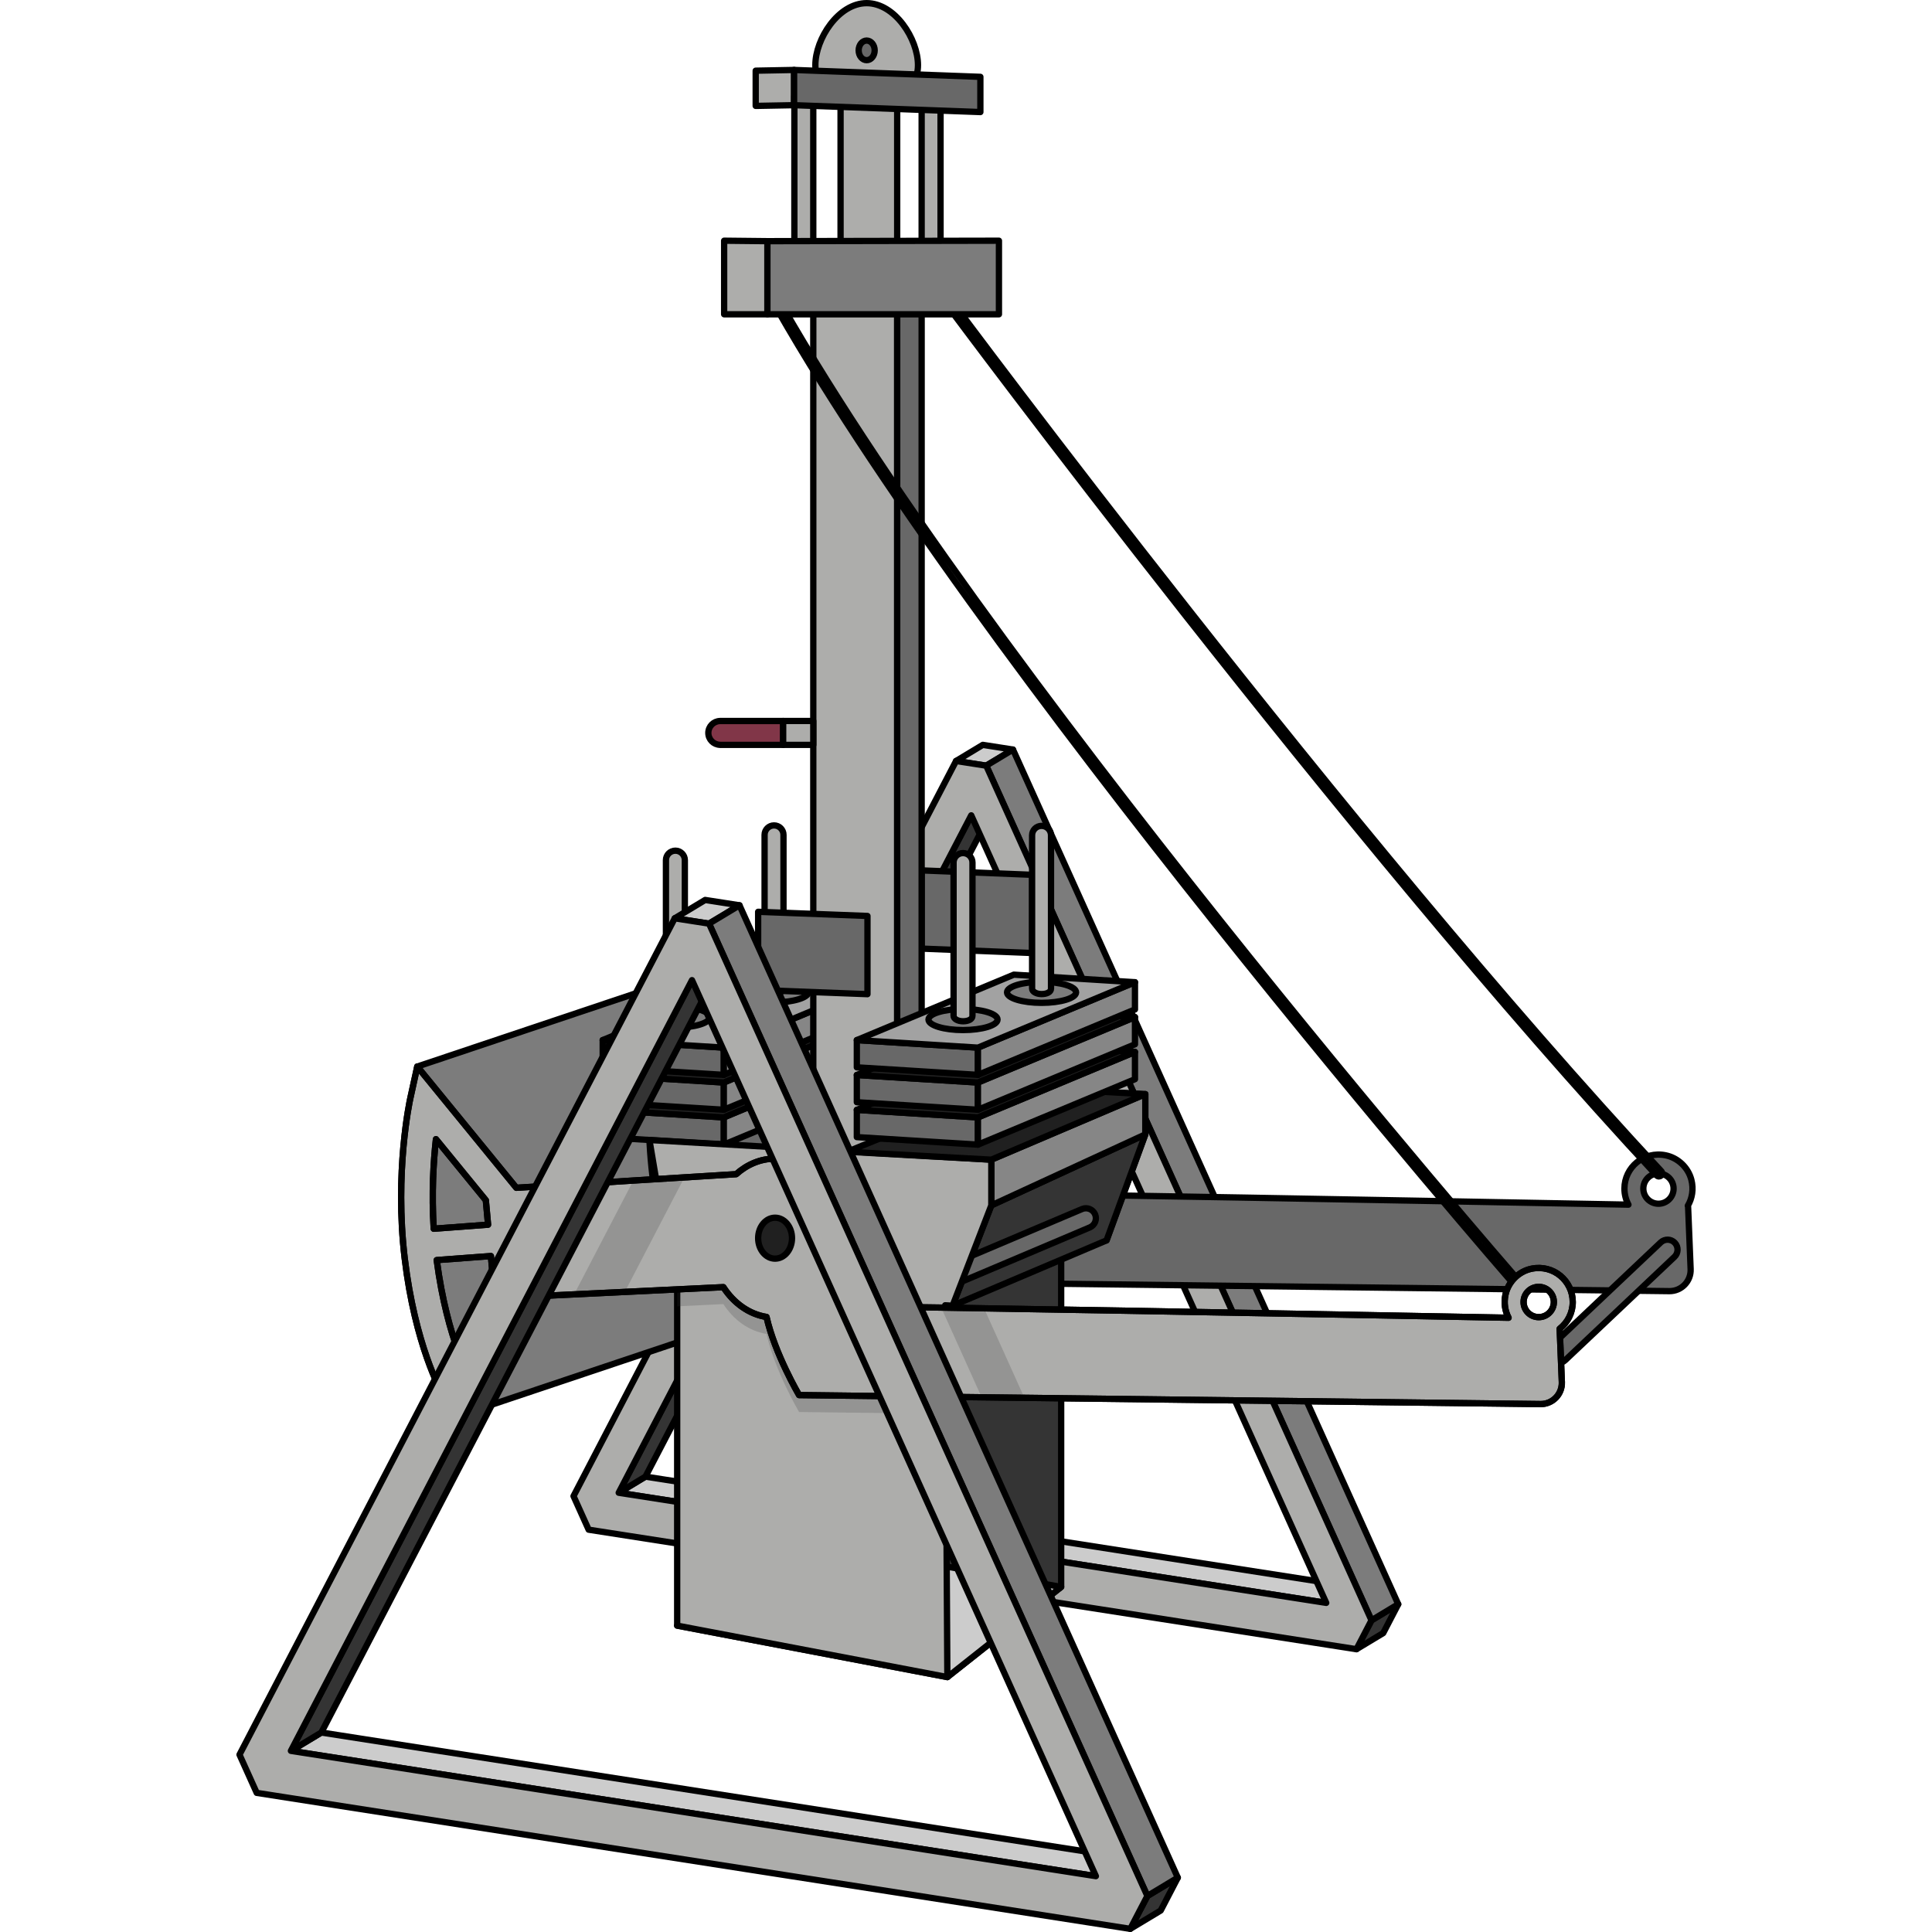 <?xml version="1.0" encoding="utf-8"?>
<!-- Created by: Science Figures, www.sciencefigures.org, Generator: Science Figures Editor -->
<svg version="1.1" id="Layer_1" xmlns="http://www.w3.org/2000/svg" xmlns:xlink="http://www.w3.org/1999/xlink" 
	 width="800px" height="800px" viewBox="0 0 231.612 306.638" enable-background="new 0 0 231.612 306.638"
	 xml:space="preserve">
<g>
	<path fill="#ADADAB" stroke="#000000" stroke-linecap="round" stroke-linejoin="round" stroke-miterlimit="10" d="M108.182,10.327
		c0,4.139-3.645,5.161-8.142,5.161c-4.497,0-8.142-1.022-8.142-5.161S95.543,0.5,100.04,0.5
		C104.537,0.5,108.182,6.188,108.182,10.327z"/>
	
		<ellipse fill="#686868" stroke="#000000" stroke-linecap="round" stroke-linejoin="round" stroke-miterlimit="10" cx="100.04" cy="7.994" rx="1.272" ry="1.558"/>
	
		<rect x="95.897" y="16.808" fill="#ADADAB" stroke="#000000" stroke-linecap="round" stroke-linejoin="round" stroke-miterlimit="10" width="8.986" height="25.387"/>
	<g>
		<g>
			<g enable-background="new    ">
				<g>
					<polygon fill="#CCCCCC" stroke="#000000" stroke-linecap="round" stroke-linejoin="round" stroke-miterlimit="10" points="
						172.98,254.401 177.225,251.844 64.931,234.364 60.686,236.922 					"/>
				</g>
				<g>
					<polygon fill="#343434" stroke="#000000" stroke-linecap="round" stroke-linejoin="round" stroke-miterlimit="10" points="
						60.686,236.922 64.931,234.364 120.883,126.85 116.638,129.408 					"/>
				</g>
				<g>
					<polygon fill="#343434" stroke="#000000" stroke-linecap="round" stroke-linejoin="round" stroke-miterlimit="10" points="
						177.778,261.753 182.023,259.195 184.408,254.611 180.163,257.169 					"/>
				</g>
				<g>
					<polygon fill="#CCCCCC" stroke="#000000" stroke-linecap="round" stroke-linejoin="round" stroke-miterlimit="10" points="
						119.017,121.524 123.263,118.967 118.476,118.222 114.231,120.779 					"/>
				</g>
				<g>
					<polygon fill="#7C7C7C" stroke="#000000" stroke-linecap="round" stroke-linejoin="round" stroke-miterlimit="10" points="
						180.163,257.169 184.408,254.611 123.263,118.967 119.017,121.524 					"/>
				</g>
				<g>
					<path fill="#ADADAB" stroke="#000000" stroke-linecap="round" stroke-linejoin="round" stroke-miterlimit="10" d="
						M119.017,121.524l61.146,135.644l-2.385,4.584L55.916,242.784l-2.402-5.329l60.716-116.676L119.017,121.524z M172.98,254.401
						l-56.342-124.994L60.686,236.922L172.98,254.401"/>
				</g>
			</g>
		</g>
		<polygon fill="#ADADAB" stroke="#000000" stroke-linecap="round" stroke-linejoin="round" stroke-miterlimit="10" points="
			82.428,16.808 88.525,16.693 88.525,11.103 82.428,11.218 		"/>
		<g>
			<path fill="#ADADAB" stroke="#000000" stroke-linecap="round" stroke-linejoin="round" stroke-miterlimit="10" d="M90.066,41.1
				c-0.828,0-1.5-0.671-1.5-1.5V15.267c0-0.829,0.672-1.5,1.5-1.5s1.5,0.671,1.5,1.5V39.6C91.566,40.429,90.895,41.1,90.066,41.1z"
				/>
		</g>
		<g>
			<path fill="#ADADAB" stroke="#000000" stroke-linecap="round" stroke-linejoin="round" stroke-miterlimit="10" d="M110.267,41.1
				c-0.828,0-1.5-0.671-1.5-1.5V15.267c0-0.829,0.672-1.5,1.5-1.5s1.5,0.671,1.5,1.5V39.6C111.767,40.429,111.095,41.1,110.267,41.1
				z"/>
		</g>
		<polygon fill="#686868" stroke="#000000" stroke-linecap="round" stroke-linejoin="round" stroke-miterlimit="10" points="
			108.767,150.559 126.298,151.257 126.298,138.844 108.767,138.146 		"/>
		<path fill="#7C7C7C" stroke="#000000" stroke-linecap="round" stroke-linejoin="round" stroke-miterlimit="10" d="M28.716,169.278
			l39.311-13.18l6.064,55.594l-39.311,13.18c0,0-5.48-12.884-6.064-28.115C28.131,181.525,28.716,169.278,28.716,169.278z"/>
		<path fill="#686868" stroke="#000000" stroke-linecap="round" stroke-linejoin="round" stroke-miterlimit="10" d="M98.369,174.15
			l-14.62,1.19l-15.723-19.243l-1.108,5.049c-0.104,0.474-2.524,11.753-0.886,25.413c1.648,13.739,5.749,21.073,5.923,21.378
			l2.136,3.755l11.229-19.068c0,0,14.493-0.665,14.814-0.665C100.455,191.958,98.369,174.15,98.369,174.15z M70.989,167.625
			l7.919,9.693l0.353,3.877l-8.625,0.644C70.285,176.207,70.594,171.177,70.989,167.625z M74.473,201.189
			c-1.135-3.138-2.525-7.981-3.36-14.372l8.6-0.642l0.482,5.298L74.473,201.189z"/>
		<g>
			<polygon fill="#686868" stroke="#000000" stroke-linecap="round" stroke-linejoin="round" stroke-miterlimit="10" points="
				77.369,181.67 58.144,180.475 58.144,176.152 77.369,177.347 			"/>
			<polygon fill="#868686" stroke="#000000" stroke-linecap="round" stroke-linejoin="round" stroke-miterlimit="10" points="
				77.369,181.67 102.291,171.285 102.291,166.962 77.369,177.347 			"/>
			<polygon fill="#202020" stroke="#000000" stroke-linecap="round" stroke-linejoin="round" stroke-miterlimit="10" points="
				58.144,176.152 83.066,165.766 102.291,166.962 77.369,177.347 			"/>
		</g>
		<g>
			<polygon fill="#686868" stroke="#000000" stroke-linecap="round" stroke-linejoin="round" stroke-miterlimit="10" points="
				77.369,176.134 58.144,174.939 58.144,170.616 77.369,171.811 			"/>
			<polygon fill="#868686" stroke="#000000" stroke-linecap="round" stroke-linejoin="round" stroke-miterlimit="10" points="
				77.369,176.134 102.291,165.749 102.291,161.426 77.369,171.811 			"/>
			<polygon fill="#202020" stroke="#000000" stroke-linecap="round" stroke-linejoin="round" stroke-miterlimit="10" points="
				58.144,170.616 83.066,160.23 102.291,161.426 77.369,171.811 			"/>
		</g>
		<g>
			<polygon fill="#686868" stroke="#000000" stroke-linecap="round" stroke-linejoin="round" stroke-miterlimit="10" points="
				77.369,170.598 58.144,169.403 58.144,165.079 77.369,166.275 			"/>
			<polygon fill="#868686" stroke="#000000" stroke-linecap="round" stroke-linejoin="round" stroke-miterlimit="10" points="
				77.369,170.598 102.291,160.213 102.291,155.89 77.369,166.275 			"/>
			<polygon fill="#A2A2A2" stroke="#000000" stroke-linecap="round" stroke-linejoin="round" stroke-miterlimit="10" points="
				58.144,165.079 83.066,154.694 102.291,155.89 77.369,166.275 			"/>
			
				<ellipse fill="#7C7C7C" stroke="#000000" stroke-linecap="round" stroke-linejoin="round" stroke-miterlimit="10" cx="85.338" cy="157.428" rx="5.483" ry="1.667"/>
			<g>
				<path fill="#ADADAB" stroke="#000000" stroke-linecap="round" stroke-linejoin="round" stroke-miterlimit="10" d="
					M85.338,157.701c-0.828,0-1.5-0.386-1.5-0.863v-24.333c0-0.829,0.672-1.5,1.5-1.5s1.5,0.671,1.5,1.5v24.333
					C86.838,157.392,86.166,157.701,85.338,157.701z"/>
			</g>
			
				<ellipse fill="#7C7C7C" stroke="#000000" stroke-linecap="round" stroke-linejoin="round" stroke-miterlimit="10" cx="69.682" cy="161.439" rx="5.483" ry="1.667"/>
			<g>
				<path fill="#ADADAB" stroke="#000000" stroke-linecap="round" stroke-linejoin="round" stroke-miterlimit="10" d="
					M69.682,161.711c-0.828,0-1.5-0.386-1.5-0.863v-24.333c0-0.829,0.672-1.5,1.5-1.5s1.5,0.671,1.5,1.5v24.333
					C71.182,161.403,70.51,161.711,69.682,161.711z"/>
			</g>
		</g>
		<path fill="#686868" stroke="#000000" stroke-linecap="round" stroke-linejoin="round" stroke-miterlimit="10" d="
			M230.368,191.374c0.688-1.171,0.956-2.616,0.561-4.137c-0.503-1.934-2.109-3.462-4.066-3.869
			c-3.479-0.724-6.555,1.927-6.555,5.282c0,0.92,0.233,1.786,0.64,2.546c-26.801-0.505-101.374-1.896-101.549-1.721
			c-1.566-0.626-3.358-3.55-4.199-5.056c0.752-1.744,1.184-3.722,1.184-5.825c0-6.971-4.673-12.622-10.438-12.622
			s-10.438,5.651-10.438,12.622c0,6.412,3.957,11.695,9.078,12.503c1.313,5.844,5.169,12.4,5.169,12.4l117.674,1.426
			c1.919,0.023,3.466-1.568,3.388-3.486l-0.408-10.061C230.411,191.375,230.383,191.374,230.368,191.374z M225.711,186.248
			c1.324,0,2.401,1.078,2.401,2.402s-1.077,2.402-2.401,2.402s-2.402-1.078-2.402-2.402S224.387,186.248,225.711,186.248z"/>
		<path fill="#686868" stroke="#000000" stroke-linecap="round" stroke-linejoin="round" stroke-miterlimit="10" d="
			M209.813,216.329c-0.419,0-0.839-0.166-1.15-0.495c-0.601-0.635-0.573-1.636,0.062-2.237l17.346-16.408
			c0.635-0.599,1.637-0.573,2.237,0.062c0.601,0.635,0.573,1.636-0.062,2.237l-17.346,16.408
			C210.595,216.185,210.204,216.329,209.813,216.329z"/>
		<polygon fill="#343434" stroke="#000000" stroke-linecap="round" stroke-linejoin="round" stroke-miterlimit="10" points="
			112.848,266.177 130.911,251.871 130.911,184.646 112.414,192.203 		"/>
		<g>
			<polygon fill="#CCCCCC" stroke="#000000" stroke-linecap="round" stroke-linejoin="round" stroke-miterlimit="10" points="
				130.911,251.871 89.83,244.559 69.966,258.009 112.848,266.177 			"/>
		</g>
		
			<rect x="91.568" y="46.765" fill="#ADADAB" stroke="#000000" stroke-linecap="round" stroke-linejoin="round" stroke-miterlimit="10" width="13.315" height="136.032"/>
		<polygon fill="#686868" stroke="#000000" stroke-linecap="round" stroke-linejoin="round" stroke-miterlimit="10" points="
			82.816,157.129 100.167,157.789 100.167,145.376 82.816,144.716 		"/>
		
			<rect x="104.883" y="46.765" transform="matrix(-1 -1.224647e-16 1.224647e-16 -1 213.65 219.19)" fill="#686868" stroke="#000000" stroke-linecap="round" stroke-linejoin="round" stroke-miterlimit="10" width="3.883" height="125.659"/>
		<path fill="#813648" stroke="#000000" stroke-linecap="round" stroke-linejoin="round" stroke-miterlimit="10" d="M76.769,114.431
			v0.005c-1.029,0.018-1.859,0.855-1.859,1.889s0.83,1.87,1.859,1.889v0.008h10.018v-3.79H76.769z"/>
		
			<rect x="86.787" y="114.431" fill="#ADADAB" stroke="#000000" stroke-linecap="round" stroke-linejoin="round" stroke-miterlimit="10" width="4.781" height="3.79"/>
		<path fill="#686868" stroke="#000000" stroke-linecap="round" stroke-linejoin="round" stroke-miterlimit="10" d="
			M144.264,173.687c0,0.473,0,6.362,0,6.362l-6.149,16.817h-9.776l-6.938-24.44L144.264,173.687z"/>
		<polygon fill="#343434" stroke="#000000" stroke-linecap="round" stroke-linejoin="round" stroke-miterlimit="10" points="
			138.115,196.866 113.675,207.237 119.824,191.312 144.264,180.049 		"/>
		<path fill="#686868" stroke="#000000" stroke-linecap="round" stroke-linejoin="round" stroke-miterlimit="10" d="
			M112.298,204.147c-0.393-0.147-0.728-0.448-0.904-0.866c-0.341-0.804,0.035-1.733,0.84-2.074l21.986-9.312
			c0.804-0.339,1.734,0.035,2.075,0.84c0.341,0.804-0.035,1.733-0.84,2.074l-21.986,9.312
			C113.081,204.286,112.664,204.284,112.298,204.147z"/>
		<polygon fill="#868686" stroke="#000000" stroke-linecap="round" stroke-linejoin="round" stroke-miterlimit="10" points="
			119.824,184.059 144.264,173.652 144.264,180.049 119.824,191.312 		"/>
		<path fill="#ADADAB" stroke="#000000" stroke-linecap="round" stroke-linejoin="round" stroke-miterlimit="10" d="M65.565,180.936
			l4.014,23.725l0.386,0.023v53.326l42.882,8.168l-0.346-59.009l1.173,0.069l6.149-15.925c0,0,0-6.78,0-7.253L65.565,180.936z"/>
		<path opacity="0.2" fill="#343434" d="M112.52,210.237c-8.232-0.128-13.517-0.192-13.563-0.146
			c-1.566-0.626-3.358-3.55-4.199-5.056c0.752-1.744,1.184-3.722,1.184-5.826c0-6.971-4.673-12.622-10.438-12.622
			c-2.315,0-4.446,0.922-6.177,2.464l-12.261,0.76l2.513,14.85l0.386,0.023v2.651c2.623-0.127,5.135-0.248,7.33-0.354
			c1.647,2.534,4.074,4.294,6.849,4.731c1.313,5.844,5.169,12.4,5.169,12.4l23.29,0.282L112.52,210.237z"/>
		<polygon fill="#202020" stroke="#000000" stroke-linecap="round" stroke-linejoin="round" stroke-miterlimit="10" points="
			144.264,173.652 122.311,172.451 96.961,182.797 119.824,184.059 		"/>
		<g>
			<polygon fill="#686868" stroke="#000000" stroke-linecap="round" stroke-linejoin="round" stroke-miterlimit="10" points="
				117.702,181.67 98.478,180.475 98.478,176.152 117.702,177.347 			"/>
			<polygon fill="#868686" stroke="#000000" stroke-linecap="round" stroke-linejoin="round" stroke-miterlimit="10" points="
				117.702,181.67 142.624,171.285 142.624,166.962 117.702,177.347 			"/>
			<polygon fill="#202020" stroke="#000000" stroke-linecap="round" stroke-linejoin="round" stroke-miterlimit="10" points="
				98.478,176.152 123.4,165.766 142.624,166.962 117.702,177.347 			"/>
		</g>
		<g>
			<polygon fill="#686868" stroke="#000000" stroke-linecap="round" stroke-linejoin="round" stroke-miterlimit="10" points="
				117.702,176.134 98.478,174.939 98.478,170.616 117.702,171.811 			"/>
			<polygon fill="#868686" stroke="#000000" stroke-linecap="round" stroke-linejoin="round" stroke-miterlimit="10" points="
				117.702,176.134 142.624,165.749 142.624,161.426 117.702,171.811 			"/>
			<polygon fill="#202020" stroke="#000000" stroke-linecap="round" stroke-linejoin="round" stroke-miterlimit="10" points="
				98.478,170.616 123.4,160.23 142.624,161.426 117.702,171.811 			"/>
		</g>
		<g>
			<polygon fill="#686868" stroke="#000000" stroke-linecap="round" stroke-linejoin="round" stroke-miterlimit="10" points="
				117.702,170.598 98.478,169.403 98.478,165.079 117.702,166.275 			"/>
			<polygon fill="#868686" stroke="#000000" stroke-linecap="round" stroke-linejoin="round" stroke-miterlimit="10" points="
				117.702,170.598 142.624,160.213 142.624,155.89 117.702,166.275 			"/>
			<polygon fill="#A2A2A2" stroke="#000000" stroke-linecap="round" stroke-linejoin="round" stroke-miterlimit="10" points="
				98.478,165.079 123.4,154.694 142.624,155.89 117.702,166.275 			"/>
			
				<ellipse fill="#7C7C7C" stroke="#000000" stroke-linecap="round" stroke-linejoin="round" stroke-miterlimit="10" cx="115.333" cy="161.819" rx="5.483" ry="1.667"/>
			<g>
				<path fill="#ADADAB" stroke="#000000" stroke-linecap="round" stroke-linejoin="round" stroke-miterlimit="10" d="
					M115.333,162.092c-0.828,0-1.5-0.386-1.5-0.863v-24.333c0-0.829,0.672-1.5,1.5-1.5s1.5,0.671,1.5,1.5v24.333
					C116.833,161.783,116.161,162.092,115.333,162.092z"/>
			</g>
			
				<ellipse fill="#7C7C7C" stroke="#000000" stroke-linecap="round" stroke-linejoin="round" stroke-miterlimit="10" cx="127.798" cy="157.501" rx="5.483" ry="1.667"/>
			<g>
				<path fill="#ADADAB" stroke="#000000" stroke-linecap="round" stroke-linejoin="round" stroke-miterlimit="10" d="
					M127.798,157.774c-0.828,0-1.5-0.386-1.5-0.863v-24.333c0-0.829,0.672-1.5,1.5-1.5c0.828,0,1.5,0.671,1.5,1.5v24.333
					C129.298,157.465,128.626,157.774,127.798,157.774z"/>
			</g>
		</g>
		<path fill="#B8B8B8" stroke="#000000" stroke-miterlimit="10" d="M202.851,203.691c-0.14,0-0.278-0.058-0.377-0.171
			c-0.852-0.978-85.576-98.454-118.222-157.215c-0.134-0.241-0.047-0.545,0.194-0.68c0.239-0.133,0.545-0.048,0.681,0.194
			c32.594,58.668,117.249,156.066,118.101,157.043c0.182,0.208,0.16,0.524-0.049,0.706
			C203.084,203.65,202.968,203.691,202.851,203.691z"/>
		<path fill="#B8B8B8" stroke="#000000" stroke-miterlimit="10" d="M225.791,186.721c-0.134,0-0.268-0.054-0.366-0.16
			C175.7,133.107,113.508,49.399,112.886,48.559c-0.165-0.222-0.118-0.535,0.104-0.7c0.223-0.163,0.535-0.118,0.699,0.104
			c0.622,0.839,62.782,84.503,112.469,137.917c0.188,0.202,0.177,0.519-0.025,0.707
			C226.035,186.677,225.913,186.721,225.791,186.721z"/>
		<polygon fill="#ADADAB" stroke="#000000" stroke-linecap="round" stroke-linejoin="round" stroke-miterlimit="10" points="
			77.419,38.204 77.419,49.883 84.287,49.883 84.287,38.276 		"/>
		<polygon fill="#7C7C7C" stroke="#000000" stroke-linecap="round" stroke-linejoin="round" stroke-miterlimit="10" points="
			121.034,38.204 121.034,49.883 84.287,49.883 84.287,38.276 		"/>
		<path fill="#ADADAB" stroke="#000000" stroke-linecap="round" stroke-linejoin="round" stroke-miterlimit="10" d="
			M212.106,206.649c0-3.347-3.059-5.993-6.528-5.287c-2.059,0.419-3.722,2.083-4.154,4.139c-0.279,1.326-0.059,2.587,0.496,3.646
			c-25.478-0.481-102.785-1.926-102.962-1.748c-1.566-0.626-3.358-3.55-4.199-5.056c0.752-1.744,1.184-3.722,1.184-5.826
			c0-6.971-4.673-12.622-10.438-12.622c-2.315,0-4.446,0.922-6.177,2.464l-34.889,2.162l-15.723-19.243l-1.108,5.049
			c-0.104,0.474-2.524,11.753-0.886,25.413c1.648,13.739,5.749,21.073,5.923,21.378l2.136,3.755l11.229-19.068
			c0,0,19.899-0.967,31.286-1.515c1.647,2.534,4.074,4.294,6.849,4.731c1.313,5.844,5.169,12.4,5.169,12.4l117.674,1.426
			c1.919,0.023,3.466-1.568,3.388-3.486l-0.343-8.465C211.292,209.906,212.106,208.372,212.106,206.649z M31.678,180.805
			l7.919,9.693l0.353,3.877l-8.625,0.644C30.974,189.387,31.283,184.357,31.678,180.805z M35.162,214.369
			c-1.135-3.138-2.525-7.981-3.36-14.372l8.6-0.642l0.482,5.298L35.162,214.369z M206.705,209.051c-1.324,0-2.402-1.078-2.402-2.402
			s1.078-2.402,2.402-2.402s2.401,1.078,2.401,2.402S208.029,209.051,206.705,209.051z"/>
		<g opacity="0.2">
			<path fill="#343434" d="M71.115,186.868l-8.108,0.502l-9.4,18.064c2.387-0.116,5.157-0.25,8.049-0.39L71.115,186.868z"/>
			<path fill="#343434" d="M111.872,207.534l6.417,14.237l6.789,0.082l-6.406-14.21
				C116.232,207.603,113.951,207.567,111.872,207.534z"/>
		</g>
		<path fill="none" stroke="#000000" stroke-linecap="round" stroke-linejoin="round" stroke-miterlimit="10" d="M212.106,206.649
			c0-3.347-3.059-5.993-6.528-5.287c-2.059,0.419-3.722,2.083-4.154,4.139c-0.279,1.326-0.059,2.587,0.496,3.646
			c-25.478-0.481-102.785-1.926-102.962-1.748c-1.566-0.626-3.358-3.55-4.199-5.056c0.752-1.744,1.184-3.722,1.184-5.826
			c0-6.971-4.673-12.622-10.438-12.622c-2.315,0-4.446,0.922-6.177,2.464l-34.889,2.162l-15.723-19.243l-1.108,5.049
			c-0.104,0.474-2.524,11.753-0.886,25.413c1.648,13.739,5.749,21.073,5.923,21.378l2.136,3.755l11.229-19.068
			c0,0,19.899-0.967,31.286-1.515c1.647,2.534,4.074,4.294,6.849,4.731c1.313,5.844,5.169,12.4,5.169,12.4l117.674,1.426
			c1.919,0.023,3.466-1.568,3.388-3.486l-0.343-8.465C211.292,209.906,212.106,208.372,212.106,206.649z M31.678,180.805
			l7.919,9.693l0.353,3.877l-8.625,0.644C30.974,189.387,31.283,184.357,31.678,180.805z M35.162,214.369
			c-1.135-3.138-2.525-7.981-3.36-14.372l8.6-0.642l0.482,5.298L35.162,214.369z M206.705,209.051c-1.324,0-2.402-1.078-2.402-2.402
			s1.078-2.402,2.402-2.402s2.401,1.078,2.401,2.402S208.029,209.051,206.705,209.051z"/>
		
			<ellipse fill="#202020" stroke="#000000" stroke-linecap="round" stroke-linejoin="round" stroke-miterlimit="10" cx="85.504" cy="196.517" rx="2.688" ry="3.25"/>
		<g>
			<g enable-background="new    ">
				<g>
					<polygon fill="#CCCCCC" stroke="#000000" stroke-linecap="round" stroke-linejoin="round" stroke-miterlimit="10" points="
						136.42,297.774 141.25,294.864 13.489,274.977 8.659,277.887 					"/>
				</g>
				<g>
					<polygon fill="#343434" stroke="#000000" stroke-linecap="round" stroke-linejoin="round" stroke-miterlimit="10" points="
						8.659,277.887 13.489,274.977 77.148,152.654 72.318,155.564 					"/>
				</g>
				<g>
					<polygon fill="#343434" stroke="#000000" stroke-linecap="round" stroke-linejoin="round" stroke-miterlimit="10" points="
						141.879,306.138 146.709,303.228 149.423,298.012 144.593,300.922 					"/>
				</g>
				<g>
					<polygon fill="#CCCCCC" stroke="#000000" stroke-linecap="round" stroke-linejoin="round" stroke-miterlimit="10" points="
						75.025,146.594 79.855,143.684 74.409,142.837 69.579,145.747 					"/>
				</g>
				<g>
					<polygon fill="#7C7C7C" stroke="#000000" stroke-linecap="round" stroke-linejoin="round" stroke-miterlimit="10" points="
						144.593,300.922 149.423,298.012 79.855,143.684 75.025,146.594 					"/>
				</g>
				<g>
					<path fill="#ADADAB" stroke="#000000" stroke-linecap="round" stroke-linejoin="round" stroke-miterlimit="10" d="
						M75.025,146.594l69.568,154.328l-2.714,5.215L3.232,284.556L0.5,278.493l69.079-132.747L75.025,146.594z M136.42,297.774
						l-64.103-142.21L8.659,277.887L136.42,297.774"/>
				</g>
			</g>
		</g>
		<polygon fill="#686868" stroke="#000000" stroke-linecap="round" stroke-linejoin="round" stroke-miterlimit="10" points="
			96.997,11.416 88.525,11.103 88.525,16.693 118.087,17.785 118.087,12.196 106.728,11.776 		"/>
	</g>
</g>
</svg>